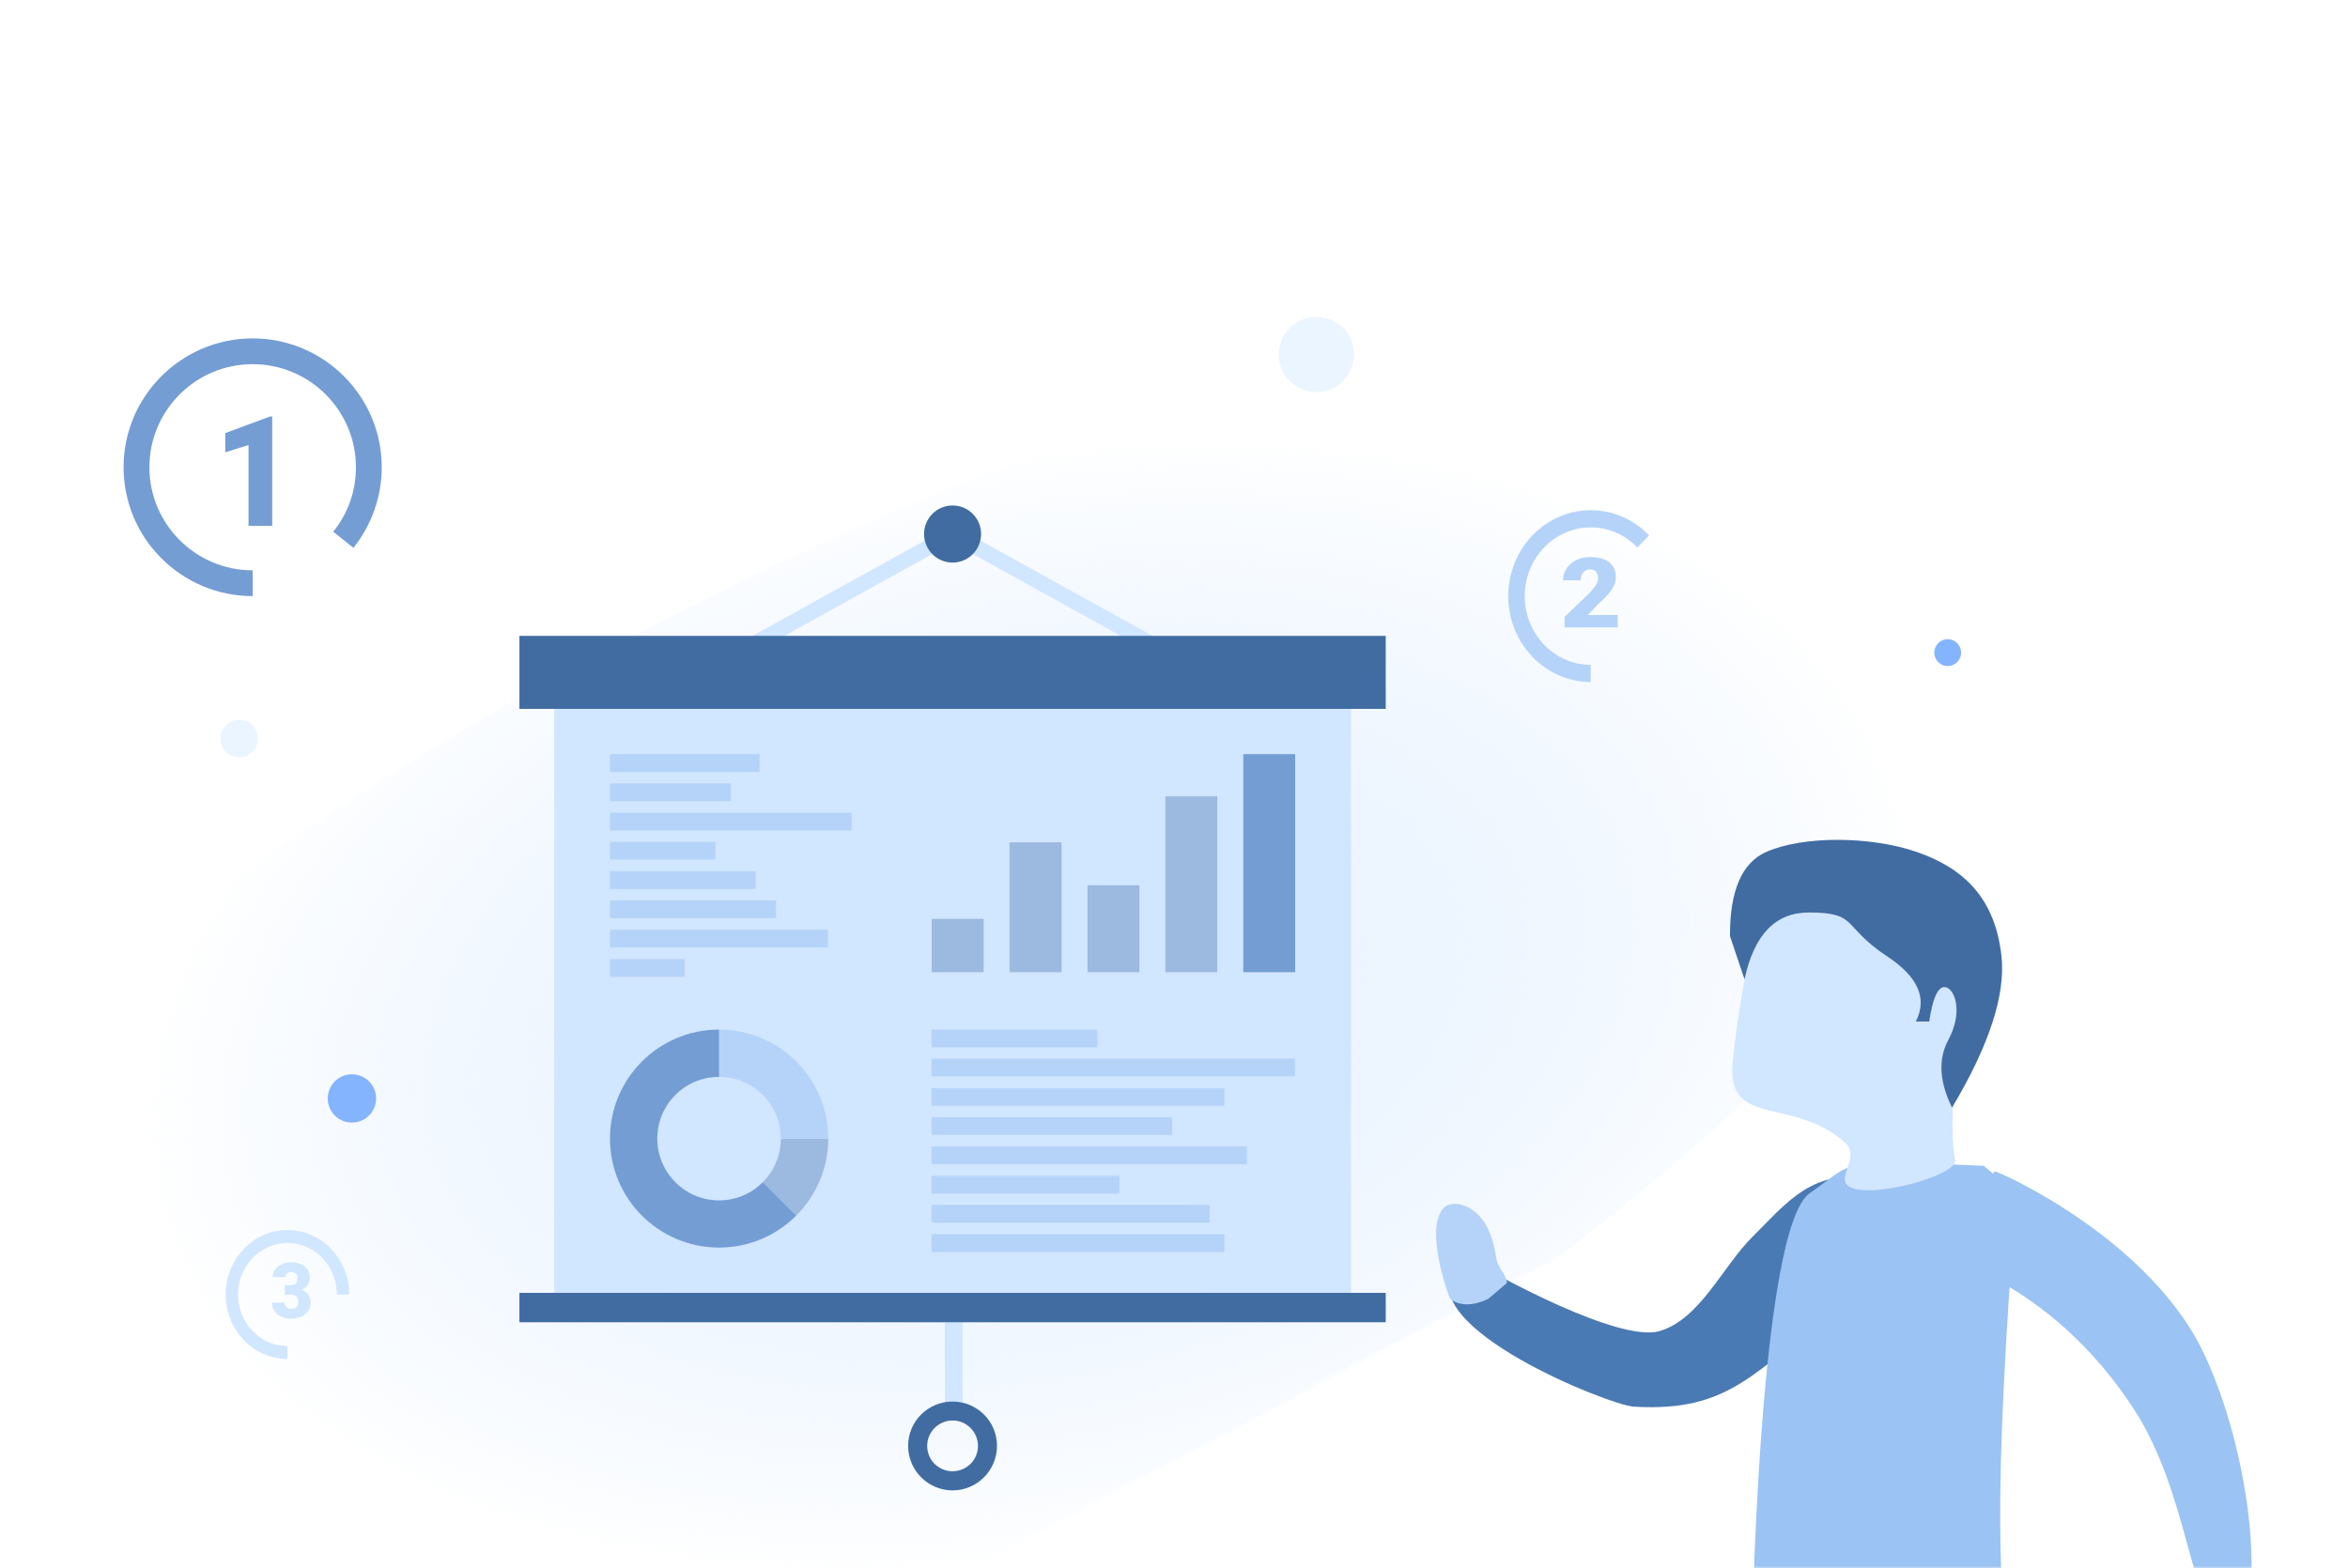 <?xml version="1.0" encoding="UTF-8"?>
<svg width="437px" height="292px" viewBox="0 0 437 292" version="1.1" xmlns="http://www.w3.org/2000/svg" xmlns:xlink="http://www.w3.org/1999/xlink">
    <rect x="0" y="0" width="437" height="292" fill="#333333" stroke="none"/>
    <!-- Generator: sketchtool 52.1 (67048) - http://www.bohemiancoding.com/sketch -->
    <title>E75ACA08-442F-40AB-85C1-3D534ABC4D33</title>
    <desc>Created with sketchtool.</desc>
    <defs>
        <rect id="path-1" x="0" y="0" width="437" height="292"></rect>
        <radialGradient cx="57.225%" cy="50%" fx="57.225%" fy="50%" r="88.914%" gradientTransform="translate(0.572,0.5),scale(0.375,1),rotate(15.599),scale(1,0.603),translate(-0.572,-0.5)" id="radialGradient-3">
            <stop stop-color="#EAF4FF" offset="0%"></stop>
            <stop stop-color="#D1E6FF" stop-opacity="0" offset="100%"></stop>
        </radialGradient>
    </defs>
    <g id="Desktop" stroke="none" stroke-width="1" fill="none" fill-rule="evenodd">
        <g id="nivel-3-producto-buscador-wf" transform="translate(-204, -571)">
            <g id="img-informa-nivel1-producto-marketing" transform="translate(204, 571)">
                <mask id="mask-2" fill="white">
                    <use xlink:href="#path-1"></use>
                </mask>
                <use id="Rectangle" fill="#FFFFFF" xlink:href="#path-1"></use>
                <ellipse id="Oval" fill="url(#radialGradient-3)" mask="url(#mask-2)" transform="translate(159, 204.5) rotate(-28) translate(-159, -204.5) " cx="159" cy="204.5" rx="255" ry="95.5"></ellipse>
                <path d="M245.001,73 C241.134,73 238,69.866 238,66.001 C238,62.134 241.134,59 245.001,59 C248.866,59 252,62.134 252,66.001 C252,69.866 248.866,73 245.001,73 Z" id="Fill-5" fill="#EBF5FF" mask="url(#mask-2)"></path>
                <path d="M44.501,141 C42.567,141 41,139.433 41,137.501 C41,135.567 42.567,134 44.501,134 C46.433,134 48,135.567 48,137.501 C48,139.433 46.433,141 44.501,141 Z" id="Fill-5-Copy-3" fill="#EBF5FF" mask="url(#mask-2)"></path>
                <path d="M65.501,209 C63.015,209 61,206.987 61,204.501 C61,202.015 63.015,200 65.501,200 C67.987,200 70,202.015 70,204.501 C70,206.987 67.987,209 65.501,209 Z" id="Fill-8" fill="#84B4FE" mask="url(#mask-2)"></path>
                <path d="M362.501,124 C361.12,124 360,122.881 360,121.501 C360,120.12 361.12,119 362.501,119 C363.881,119 365,120.12 365,121.501 C365,122.881 363.881,124 362.501,124 Z" id="Fill-8-Copy" fill="#84B4FE" mask="url(#mask-2)"></path>
                <g id="Group-4" mask="url(#mask-2)" fill="#D1E6FF">
                    <g transform="translate(42, 229)">
                        <path d="M11.5,24 C5.159,24 0,18.617 0,12 C0,5.383 5.159,0 11.5,0 C17.841,0 23,5.383 23,12 L20.7,12 C20.7,6.706 16.573,2.4 11.5,2.4 C6.427,2.4 2.3,6.706 2.3,12 C2.3,17.294 6.427,21.6 11.5,21.6 L11.5,24 Z" id="Fill-1"></path>
                        <path d="M11.003,10.265 L12.083,10.265 C12.939,10.265 13.367,9.832 13.367,8.967 C13.367,8.63 13.265,8.356 13.061,8.143 C12.857,7.93 12.57,7.824 12.198,7.824 C11.895,7.824 11.631,7.915 11.407,8.097 C11.183,8.28 11.071,8.506 11.071,8.778 L8.781,8.778 C8.781,8.24 8.926,7.761 9.216,7.34 C9.506,6.919 9.908,6.59 10.422,6.354 C10.936,6.118 11.501,6 12.117,6 C13.217,6 14.082,6.26 14.712,6.779 C15.341,7.298 15.656,8.011 15.656,8.918 C15.656,9.357 15.526,9.772 15.266,10.163 C15.005,10.553 14.626,10.87 14.128,11.113 C14.653,11.31 15.065,11.608 15.364,12.008 C15.663,12.407 15.812,12.902 15.812,13.491 C15.812,14.403 15.473,15.132 14.793,15.679 C14.114,16.226 13.222,16.5 12.117,16.5 C11.469,16.5 10.868,16.373 10.313,16.118 C9.758,15.863 9.338,15.51 9.053,15.059 C8.768,14.607 8.625,14.094 8.625,13.519 L10.928,13.519 C10.928,13.832 11.05,14.104 11.295,14.333 C11.539,14.562 11.841,14.676 12.198,14.676 C12.601,14.676 12.923,14.561 13.163,14.329 C13.403,14.098 13.523,13.802 13.523,13.442 C13.523,12.928 13.399,12.563 13.149,12.348 C12.9,12.133 12.556,12.025 12.117,12.025 L11.003,12.025 L11.003,10.265 Z" id="3"></path>
                    </g>
                </g>
                <g id="ico" mask="url(#mask-2)">
                    <g transform="translate(23, 63)">
                        <g id="Group-3">
                            <path d="M24.024,47.98 C10.777,47.98 0,37.218 0,23.99 C0,10.762 10.777,0 24.024,0 C37.271,0 48.047,10.762 48.047,23.99 C48.047,29.427 46.175,34.753 42.776,38.987 L39.027,35.985 C41.785,32.551 43.243,28.403 43.243,23.99 C43.243,13.407 34.621,4.798 24.024,4.798 C13.427,4.798 4.805,13.407 4.805,23.99 C4.805,34.573 13.427,43.182 24.024,43.182 L24.024,47.98 Z" id="Fill-1" fill="#749DD4"></path>
                            <polygon id="1" fill="#749DD4" points="27.664 34.895 23.257 34.895 23.257 19.852 18.928 21.208 18.928 17.629 27.259 14.539 27.664 14.539"></polygon>
                        </g>
                        <g id="Group-4" transform="translate(257.709, 31.987)">
                            <path d="M15.352,31.987 C6.887,31.987 0,24.812 0,15.993 C0,7.175 6.887,0 15.352,0 C19.453,0 23.308,1.663 26.208,4.684 L24.037,6.946 C21.717,4.53 18.633,3.199 15.352,3.199 C8.58,3.199 3.07,8.938 3.07,15.993 C3.07,23.049 8.58,28.788 15.352,28.788 L15.352,31.987 Z" id="Fill-1" fill="#B5D3F9"></path>
                            <path d="M20.384,21.809 L10.484,21.809 L10.484,19.86 L15.044,15.501 C16.168,14.338 16.73,13.413 16.73,12.728 C16.73,12.173 16.597,11.751 16.33,11.461 C16.064,11.172 15.678,11.027 15.171,11.027 C14.671,11.027 14.265,11.221 13.953,11.607 C13.641,11.994 13.485,12.477 13.485,13.056 L10.192,13.056 C10.192,12.265 10.409,11.534 10.845,10.863 C11.28,10.193 11.884,9.669 12.657,9.291 C13.43,8.913 14.294,8.724 15.249,8.724 C16.782,8.724 17.962,9.046 18.791,9.689 C19.619,10.333 20.033,11.258 20.033,12.462 C20.033,12.97 19.929,13.465 19.721,13.946 C19.513,14.428 19.19,14.933 18.752,15.461 C18.313,15.99 17.607,16.697 16.632,17.583 L14.801,19.506 L20.384,19.506 L20.384,21.809 Z" id="2" fill="#B5D3F9"></path>
                        </g>
                        <g id="Ico-ilus/presentacion" transform="translate(53.871, 23.263)">
                            <g id="Group-36" transform="translate(19.8, 6.6)">
                                <polygon id="Fill-1" fill="#D1E6FF" points="79.181 170.616 82.481 170.616 82.481 153.305 79.181 153.305"></polygon>
                                <g id="Group-35" transform="translate(0, 1.044)">
                                    <path d="M80.62,179.996 C78.008,179.996 75.893,177.908 75.893,175.267 C75.893,172.682 78.008,170.547 80.62,170.547 C83.224,170.547 85.344,172.682 85.344,175.267 C85.344,177.908 83.224,179.996 80.62,179.996 M80.62,167.022 C76.048,167.022 72.345,170.698 72.345,175.267 C72.345,179.836 76.048,183.56 80.62,183.56 C85.186,183.56 88.885,179.836 88.885,175.267 C88.885,170.698 85.186,167.022 80.62,167.022" id="Fill-2" fill="#416CA2"></path>
                                    <polygon id="Fill-4" fill="#D1E6FF" points="118.506 28.125 80.617 7.151 42.728 28.125 41.333 25.612 80.617 3.871 119.899 25.612"></polygon>
                                    <polygon id="Fill-6" fill="#D1E6FF" points="6.47 146.786 154.764 146.786 154.764 38.065 6.47 38.065"></polygon>
                                    <polygon id="Fill-8" fill="#B5D3F9" points="16.854 49.795 44.693 49.795 44.693 46.495 16.854 46.495"></polygon>
                                    <polygon id="Fill-9" fill="#B5D3F9" points="16.854 55.252 39.349 55.252 39.349 51.952 16.854 51.952"></polygon>
                                    <polygon id="Fill-10" fill="#B5D3F9" points="16.853 60.712 61.834 60.712 61.834 57.412 16.853 57.412"></polygon>
                                    <polygon id="Fill-11" fill="#B5D3F9" points="16.854 66.123 36.491 66.123 36.491 62.823 16.854 62.823"></polygon>
                                    <polygon id="Fill-12" fill="#B5D3F9" points="16.853 71.594 43.956 71.594 43.956 68.294 16.853 68.294"></polygon>
                                    <polygon id="Fill-13" fill="#B5D3F9" points="16.854 77.031 47.766 77.031 47.766 73.731 16.854 73.731"></polygon>
                                    <polygon id="Fill-14" fill="#B5D3F9" points="16.854 82.486 57.429 82.486 57.429 79.186 16.854 79.186"></polygon>
                                    <polygon id="Fill-15" fill="#B5D3F9" points="16.854 87.945 30.766 87.945 30.766 84.645 16.854 84.645"></polygon>
                                    <polygon id="Fill-16" fill="#B5D3F9" points="76.699 101.068 107.572 101.068 107.572 97.768 76.699 97.768"></polygon>
                                    <polygon id="Fill-17" fill="#B5D3F9" points="76.701 106.473 144.347 106.473 144.347 103.173 76.701 103.173"></polygon>
                                    <polygon id="Fill-18" fill="#B5D3F9" points="76.701 111.952 131.209 111.952 131.209 108.652 76.701 108.652"></polygon>
                                    <polygon id="Fill-19" fill="#B5D3F9" points="76.701 117.374 121.483 117.374 121.483 114.074 76.701 114.074"></polygon>
                                    <polygon id="Fill-20" fill="#B5D3F9" points="76.701 122.821 135.401 122.821 135.401 119.521 76.701 119.521"></polygon>
                                    <polygon id="Fill-21" fill="#B5D3F9" points="76.701 128.303 111.684 128.303 111.684 125.003 76.701 125.003"></polygon>
                                    <polygon id="Fill-22" fill="#B5D3F9" points="76.701 133.712 128.468 133.712 128.468 130.412 76.701 130.412"></polygon>
                                    <polygon id="Fill-23" fill="#B5D3F9" points="76.701 139.185 131.209 139.185 131.209 135.885 76.701 135.885"></polygon>
                                    <polygon id="Fill-24" fill="#9CB9DF" points="76.733 87.083 86.405 87.083 86.405 77.165 76.733 77.165"></polygon>
                                    <polygon id="Fill-25" fill="#9CB9DF" points="91.229 87.083 100.903 87.083 100.903 62.915 91.229 62.915"></polygon>
                                    <polygon id="Fill-26" fill="#9CB9DF" points="105.729 87.083 115.385 87.083 115.385 70.895 105.729 70.895"></polygon>
                                    <polygon id="Fill-27" fill="#9CB9DF" points="120.227 87.082 129.885 87.082 129.885 54.344 120.227 54.344"></polygon>
                                    <polygon id="Fill-28" fill="#749DD4" points="134.723 87.083 144.381 87.083 144.381 46.495 134.723 46.495"></polygon>
                                    <path d="M48.664,118.074 C48.664,121.241 47.382,124.091 45.302,126.173 L51.521,132.403 C55.159,128.751 57.482,123.65 57.482,118.074 L48.664,118.074 Z" id="Fill-29" fill="#9CB9DF"></path>
                                    <path d="M37.162,97.768 L37.162,106.574 C43.517,106.574 48.663,111.695 48.663,118.074 L57.482,118.074 C57.482,106.847 48.39,97.768 37.162,97.768" id="Fill-30" fill="#B5D3F9"></path>
                                    <path d="M45.302,126.173 C43.222,128.28 40.343,129.574 37.163,129.574 C30.812,129.574 25.665,124.399 25.665,118.074 C25.665,111.695 30.812,106.573 37.163,106.573 L37.163,97.768 C25.955,97.768 16.854,106.847 16.854,118.074 C16.854,129.271 25.955,138.355 37.163,138.355 C42.781,138.355 47.854,136.063 51.521,132.402 L45.302,126.173 Z" id="Fill-31" fill="#749DD4"></path>
                                    <polygon id="Fill-32" fill="#416CA2" points="0 38.064 161.235 38.064 161.235 24.474 0 24.474"></polygon>
                                    <polygon id="Fill-33" fill="#416CA2" points="0 152.26 161.235 152.26 161.235 146.786 0 146.786"></polygon>
                                    <path d="M85.924,5.51 C85.924,8.453 83.548,10.828 80.618,10.828 C77.686,10.828 75.311,8.453 75.311,5.51 C75.311,2.57 77.686,0.196 80.618,0.196 C83.548,0.196 85.924,2.57 85.924,5.51" id="Fill-34" fill="#416CA2"></path>
                                </g>
                            </g>
                        </g>
                    </g>
                </g>
                <g id="tipo" mask="url(#mask-2)">
                    <g transform="translate(262, 155)">
                        <g id="Group-7" stroke-width="1" fill="none" transform="translate(43.338, 82.04) rotate(11) translate(-43.338, -82.04) translate(4.338, 57.04)">
                            <path d="M4.334,0.304 C8.389,-0.78 12.727,1.169 15.806,4.068 C18.884,6.967 21.013,10.731 23.416,14.23 C27.913,20.778 30.109,31.216 37.084,34.877 C44.058,38.539 69.371,30.309 72.419,29.174 C73.415,28.804 74.572,28.494 75.491,29.03 C76.168,29.426 76.496,30.2 76.82,30.933 C82.121,42.933 43.64,50.207 39.226,49.629 C20.897,47.232 18.483,38.39 5.48,25.018" id="Fill-11" fill="#4A7AB4" transform="translate(40.827, 24.831) scale(-1, 1) translate(-40.827, -24.831) "></path>
                            <path d="M0.016,31.527 C0.493,29.827 2.142,29.202 2.753,27.547 C3.503,25.515 4.374,23.487 5.759,21.83 C7.144,20.172 9.12,18.911 11.266,18.833 C12.411,18.791 13.665,19.16 14.292,20.128 C14.592,20.59 14.721,21.142 14.821,21.685 C15.757,26.746 10.023,36.327 9.82,36.431 C9.38,36.658 6.785,38.06 2.831,35.056 L0.016,31.527 Z" id="Fill-19" fill="#B5D3F9" transform="translate(7.47, 27.892) scale(-1, 1) translate(-7.47, -27.892) "></path>
                        </g>
                        <path d="M107.2,62.041 C79.101,60.824 83.527,61.156 74.841,67.121 C65.551,73.502 63.896,146.645 63.896,160.807 C63.896,161.646 112.336,159.529 112.24,158.706 C110.157,140.732 108.728,126.152 113.27,67.121 L107.2,62.041 Z" id="Fill-9" fill="#9BC3F3"></path>
                        <g id="Group-8" stroke-width="1" fill="none" transform="translate(50.911, 0)">
                            <path d="M43.881,13.25 C47.224,21.263 51.031,29.108 53.91,37.29 C58.05,49.055 44.674,46.047 37.253,56.885 C34.928,60.281 40.919,62.973 38.301,65.199 C34.688,68.27 18.265,67.902 18.145,64.939 C17.747,55.115 5.674,28.139 8.183,16.68 C9.857,9.035 29.685,7.843 37.281,4.928" id="Path-6" fill="#D1E6FF" transform="translate(31.264, 36.133) scale(-1, 1) rotate(14) translate(-31.264, -36.133) "></path>
                            <path d="M23.728,14.88 C33.028,14.88 29.742,17.374 38.342,23.063 C44.076,26.856 45.847,30.89 43.657,35.165 L46.147,35.165 C46.791,30.899 47.732,28.765 48.971,28.765 C50.829,28.765 52.584,33.255 49.706,38.601 C47.786,42.165 48.018,46.365 50.402,51.202 C57.3,39.628 60.366,30.248 59.6,23.063 C58.451,12.286 52.638,6.664 43.891,3.63 C35.144,0.597 22.506,0.597 15.756,3.63 C11.257,5.653 9.026,10.87 9.066,19.281 L11.771,27.323 C13.542,19.027 17.528,14.88 23.728,14.88 Z" id="Path-3" fill="#416CA2"></path>
                        </g>
                        <g id="Group-9" stroke-width="1" fill="none" transform="translate(97.296, 62.936)">
                            <path d="M6.269,3.764 C7.305,3.766 36.85,12.268 49.757,32.27 C62.663,52.272 68.183,82.32 60.996,81.603 C53.81,80.886 50.85,58.611 37.976,43.896 C29.393,34.087 19.28,27.126 7.638,23.013 C6.035,10.179 5.579,3.762 6.269,3.764 Z" id="Path-4" fill="#9BC3F3" transform="translate(35.067, 42.69) rotate(8) translate(-35.067, -42.69) "></path>
                        </g>
                    </g>
                </g>
            </g>
        </g>
    </g>
</svg>